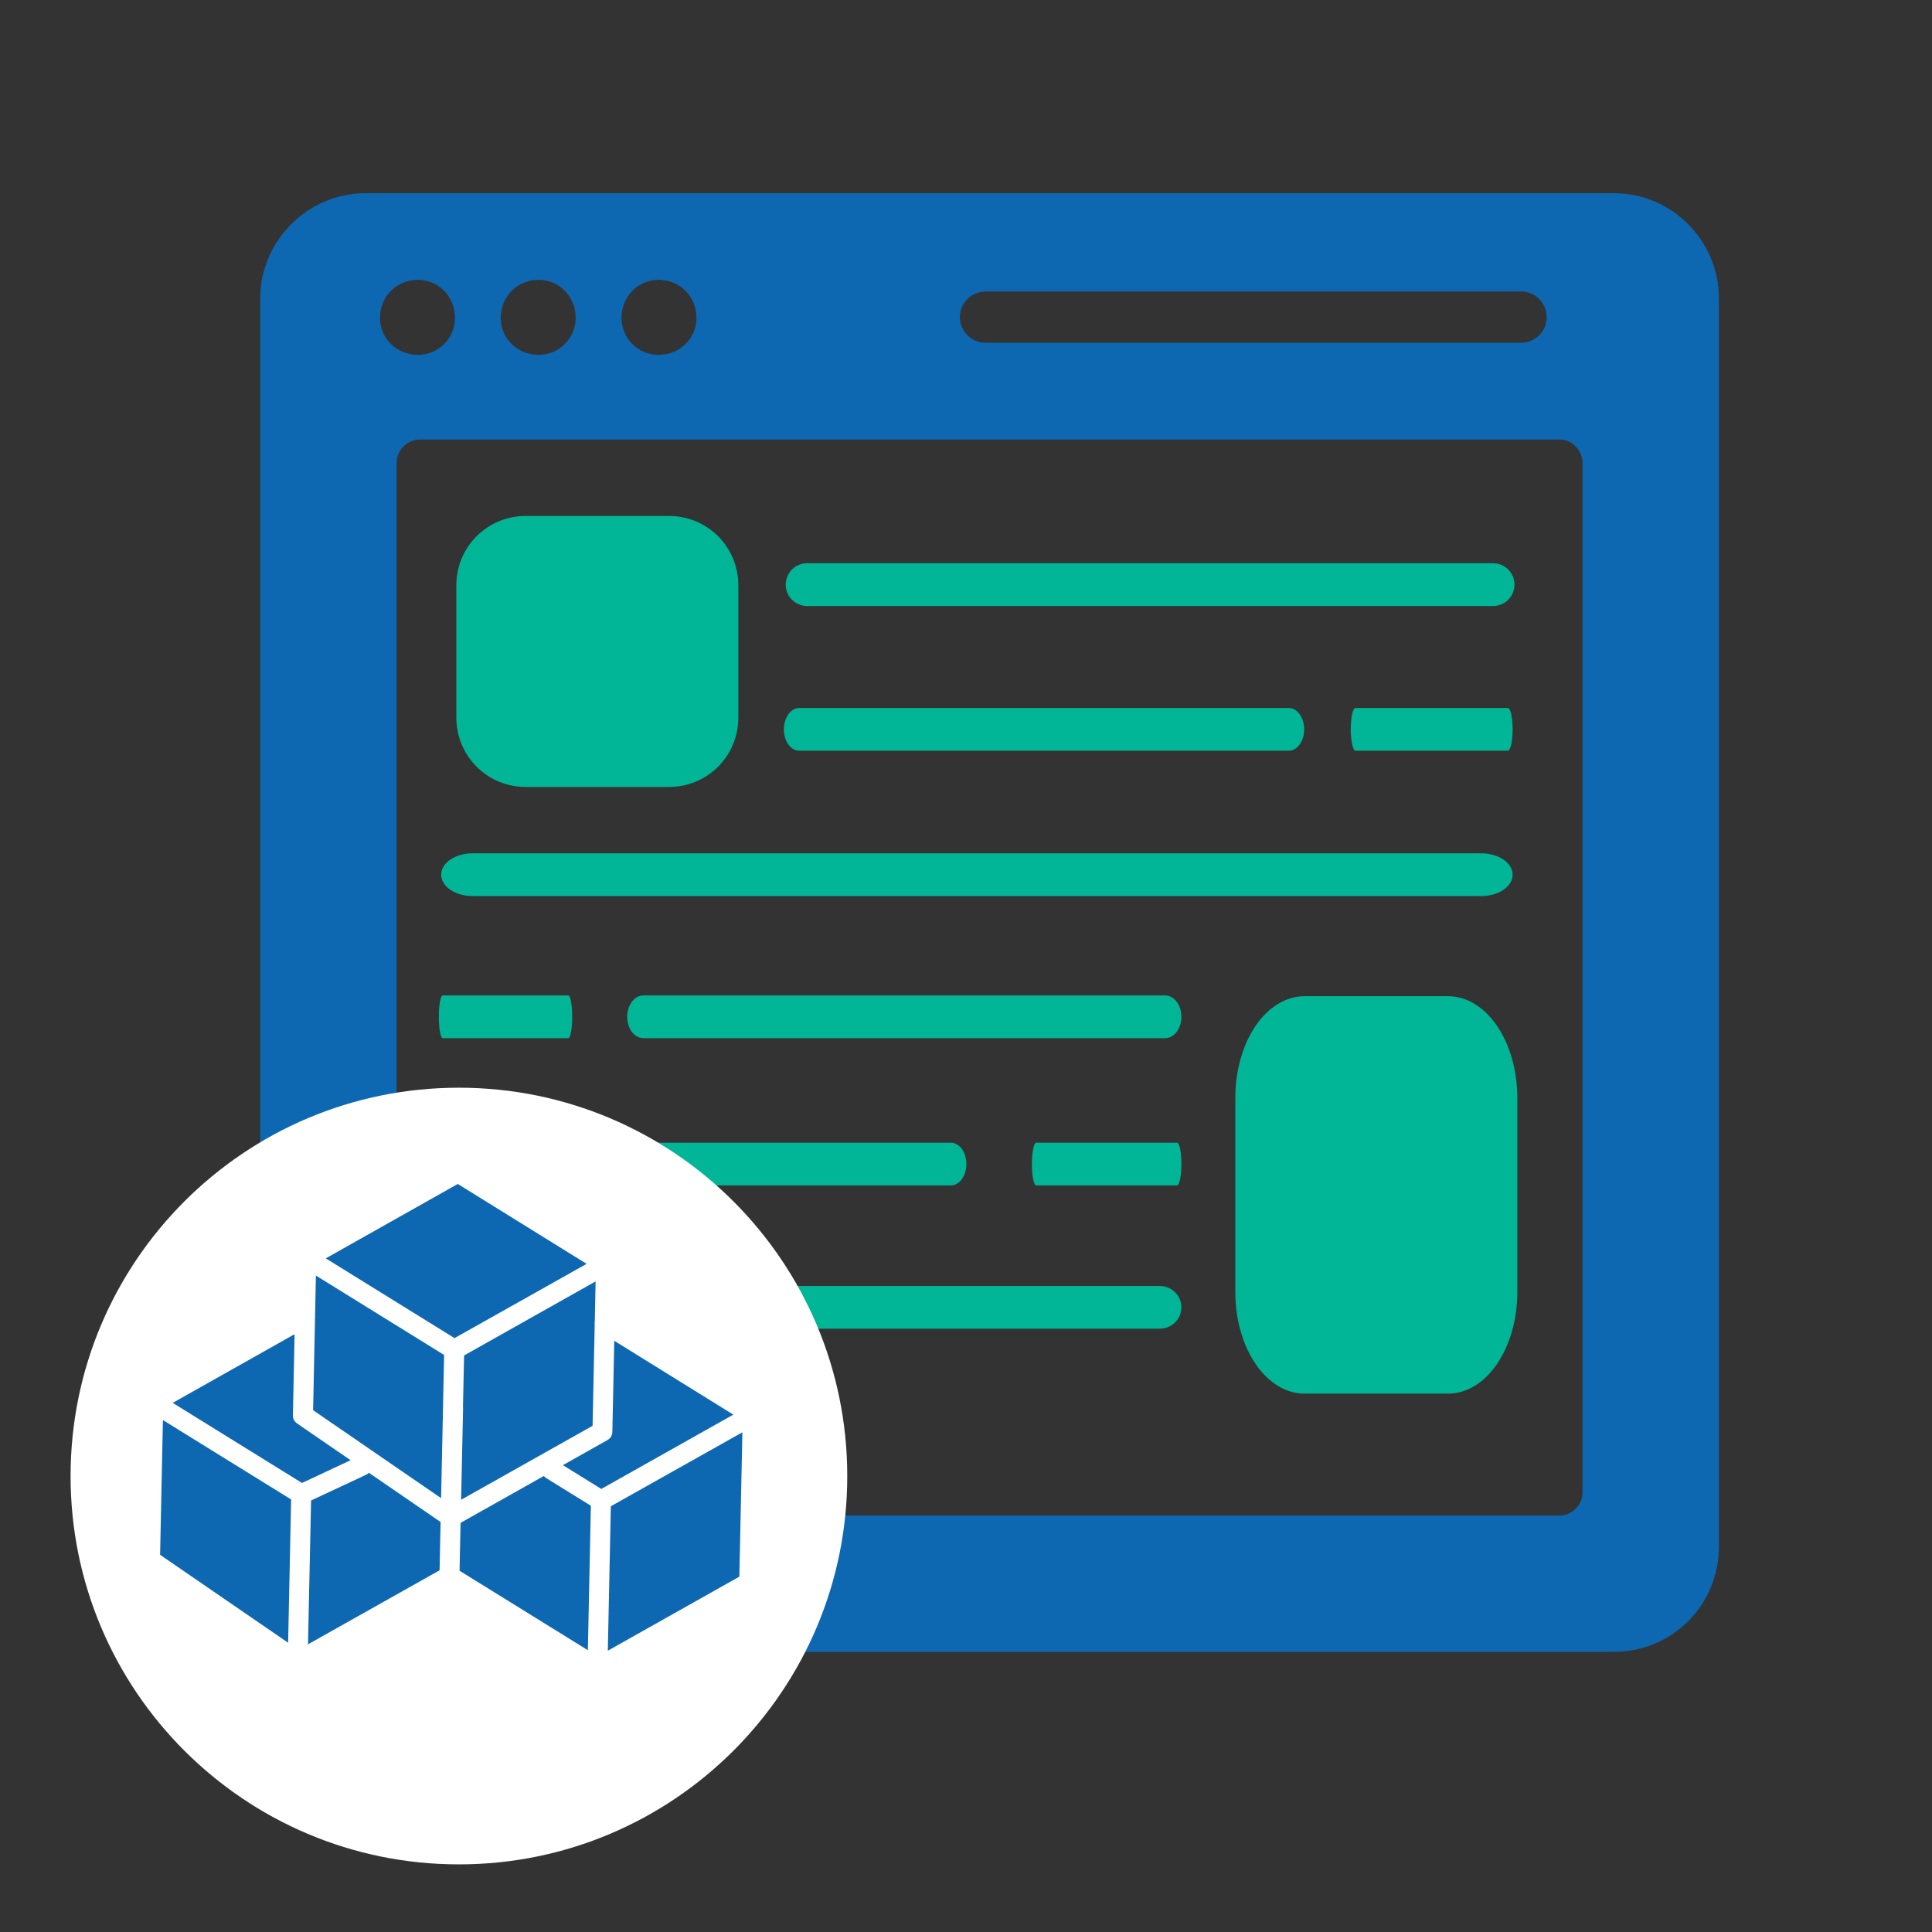 <svg xmlns="http://www.w3.org/2000/svg" xmlns:xlink="http://www.w3.org/1999/xlink" width="200" zoomAndPan="magnify" viewBox="0 0 150 150" height="200" preserveAspectRatio="xMidYMid meet" version="1.0"><rect x="0" y="0" width="150" height="150" fill="#333333" stroke="none"/><defs><clipPath id="79361bdefe"><path d="M 20.203 15 L 133.453 15 L 133.453 128.25 L 20.203 128.25 Z M 20.203 15 " clip-rule="nonzero"/></clipPath><clipPath id="7932633c7b"><path d="M 5.48 84.449 L 65.781 84.449 L 65.781 144.75 L 5.48 144.75 Z M 5.48 84.449 " clip-rule="nonzero"/></clipPath><clipPath id="1d639d777f"><path d="M 35.629 84.449 C 18.98 84.449 5.48 97.949 5.48 114.602 C 5.48 131.25 18.98 144.75 35.629 144.75 C 52.281 144.75 65.781 131.25 65.781 114.602 C 65.781 97.949 52.281 84.449 35.629 84.449 " clip-rule="nonzero"/></clipPath><clipPath id="4fcbf0bc1c"><path d="M 25 91 L 46 91 L 46 104 L 25 104 Z M 25 91 " clip-rule="nonzero"/></clipPath><clipPath id="f190df04f4"><path d="M 13.051 91.066 L 58.043 92.012 L 57.27 128.754 L 12.281 127.809 Z M 13.051 91.066 " clip-rule="nonzero"/></clipPath><clipPath id="155dbf8345"><path d="M 13.051 91.066 L 58.043 92.012 L 57.27 128.754 L 12.281 127.809 Z M 13.051 91.066 " clip-rule="nonzero"/></clipPath><clipPath id="b0d955acb0"><path d="M 35 99 L 47 99 L 47 117 L 35 117 Z M 35 99 " clip-rule="nonzero"/></clipPath><clipPath id="6a9bfb10ef"><path d="M 13.051 91.066 L 58.043 92.012 L 57.27 128.754 L 12.281 127.809 Z M 13.051 91.066 " clip-rule="nonzero"/></clipPath><clipPath id="0a8a8a112b"><path d="M 13.051 91.066 L 58.043 92.012 L 57.27 128.754 L 12.281 127.809 Z M 13.051 91.066 " clip-rule="nonzero"/></clipPath><clipPath id="23e057d8dc"><path d="M 24 99 L 35 99 L 35 117 L 24 117 Z M 24 99 " clip-rule="nonzero"/></clipPath><clipPath id="447e09649e"><path d="M 13.051 91.066 L 58.043 92.012 L 57.27 128.754 L 12.281 127.809 Z M 13.051 91.066 " clip-rule="nonzero"/></clipPath><clipPath id="a8bd7859be"><path d="M 13.051 91.066 L 58.043 92.012 L 57.27 128.754 L 12.281 127.809 Z M 13.051 91.066 " clip-rule="nonzero"/></clipPath><clipPath id="dddeb90039"><path d="M 43 104 L 57 104 L 57 116 L 43 116 Z M 43 104 " clip-rule="nonzero"/></clipPath><clipPath id="dd64ce727a"><path d="M 13.051 91.066 L 58.043 92.012 L 57.27 128.754 L 12.281 127.809 Z M 13.051 91.066 " clip-rule="nonzero"/></clipPath><clipPath id="dadb21e3b7"><path d="M 13.051 91.066 L 58.043 92.012 L 57.27 128.754 L 12.281 127.809 Z M 13.051 91.066 " clip-rule="nonzero"/></clipPath><clipPath id="44cf07ae38"><path d="M 13 103 L 28 103 L 28 116 L 13 116 Z M 13 103 " clip-rule="nonzero"/></clipPath><clipPath id="3a9a74244f"><path d="M 13.051 91.066 L 58.043 92.012 L 57.27 128.754 L 12.281 127.809 Z M 13.051 91.066 " clip-rule="nonzero"/></clipPath><clipPath id="4add77ee9f"><path d="M 13.051 91.066 L 58.043 92.012 L 57.27 128.754 L 12.281 127.809 Z M 13.051 91.066 " clip-rule="nonzero"/></clipPath><clipPath id="93e46e910e"><path d="M 12 110 L 23 110 L 23 128 L 12 128 Z M 12 110 " clip-rule="nonzero"/></clipPath><clipPath id="d5f6181a1c"><path d="M 13.051 91.066 L 58.043 92.012 L 57.27 128.754 L 12.281 127.809 Z M 13.051 91.066 " clip-rule="nonzero"/></clipPath><clipPath id="21d5da209c"><path d="M 13.051 91.066 L 58.043 92.012 L 57.27 128.754 L 12.281 127.809 Z M 13.051 91.066 " clip-rule="nonzero"/></clipPath><clipPath id="32563c1e1b"><path d="M 47 111 L 58 111 L 58 129 L 47 129 Z M 47 111 " clip-rule="nonzero"/></clipPath><clipPath id="e673e3951c"><path d="M 13.051 91.066 L 58.043 92.012 L 57.27 128.754 L 12.281 127.809 Z M 13.051 91.066 " clip-rule="nonzero"/></clipPath><clipPath id="ee836491fc"><path d="M 13.051 91.066 L 58.043 92.012 L 57.27 128.754 L 12.281 127.809 Z M 13.051 91.066 " clip-rule="nonzero"/></clipPath><clipPath id="07819b9b52"><path d="M 35 114 L 46 114 L 46 129 L 35 129 Z M 35 114 " clip-rule="nonzero"/></clipPath><clipPath id="17a01e9994"><path d="M 13.051 91.066 L 58.043 92.012 L 57.27 128.754 L 12.281 127.809 Z M 13.051 91.066 " clip-rule="nonzero"/></clipPath><clipPath id="6a18fd7cb3"><path d="M 13.051 91.066 L 58.043 92.012 L 57.27 128.754 L 12.281 127.809 Z M 13.051 91.066 " clip-rule="nonzero"/></clipPath><clipPath id="9742164b68"><path d="M 23 114 L 35 114 L 35 128 L 23 128 Z M 23 114 " clip-rule="nonzero"/></clipPath><clipPath id="433fed1bbc"><path d="M 13.051 91.066 L 58.043 92.012 L 57.27 128.754 L 12.281 127.809 Z M 13.051 91.066 " clip-rule="nonzero"/></clipPath><clipPath id="a02b2da8b4"><path d="M 13.051 91.066 L 58.043 92.012 L 57.27 128.754 L 12.281 127.809 Z M 13.051 91.066 " clip-rule="nonzero"/></clipPath></defs><g clip-path="url(#79361bdefe)"><path fill="#0d68b1" d="M 30.789 115.926 L 30.789 35.941 C 30.789 34.957 31.621 34.125 32.605 34.125 L 121.129 34.125 C 122.035 34.125 122.867 34.957 122.867 35.941 L 122.867 115.926 C 122.867 116.832 122.035 117.664 121.129 117.664 L 32.605 117.664 C 31.621 117.664 30.789 116.832 30.789 115.926 Z M 118.098 26.613 L 76.52 26.613 C 75.422 26.613 74.523 25.723 74.523 24.629 C 74.523 23.531 75.422 22.633 76.52 22.633 L 118.098 22.633 C 119.191 22.633 120.086 23.531 120.086 24.629 C 120.086 25.723 119.191 26.613 118.098 26.613 Z M 125.293 15 L 28.363 15 C 23.906 15 20.203 18.703 20.203 23.16 L 20.203 120.09 C 20.203 124.621 23.906 128.25 28.363 128.25 L 125.293 128.25 C 129.824 128.25 133.453 124.621 133.453 120.09 L 133.453 23.16 C 133.453 18.703 129.824 15 125.293 15 Z M 51.125 27.551 C 49.539 27.551 48.254 26.266 48.254 24.68 C 48.254 23.012 49.539 21.727 51.125 21.727 C 52.789 21.727 54.074 23.012 54.074 24.68 C 54.074 26.266 52.789 27.551 51.125 27.551 Z M 44.695 24.68 C 44.695 26.266 43.41 27.551 41.824 27.551 C 40.16 27.551 38.875 26.266 38.875 24.68 C 38.875 23.012 40.16 21.727 41.824 21.727 C 43.41 21.727 44.695 23.012 44.695 24.68 Z M 35.324 24.68 C 35.324 26.266 34.039 27.551 32.453 27.551 C 30.789 27.551 29.5 26.266 29.5 24.68 C 29.5 23.012 30.789 21.727 32.453 21.727 C 34.039 21.727 35.324 23.012 35.324 24.68 Z M 35.324 24.68 " fill-opacity="1" fill-rule="evenodd"/></g><path fill="#00b696" d="M 40.797 40.059 L 51.957 40.059 C 52.309 40.059 52.66 40.094 53.004 40.164 C 53.352 40.23 53.688 40.332 54.012 40.469 C 54.336 40.602 54.645 40.77 54.938 40.965 C 55.23 41.16 55.504 41.383 55.754 41.629 C 56 41.879 56.223 42.152 56.418 42.445 C 56.613 42.738 56.781 43.047 56.914 43.371 C 57.051 43.695 57.152 44.031 57.219 44.379 C 57.289 44.723 57.324 45.074 57.324 45.426 L 57.324 55.734 C 57.324 56.086 57.289 56.434 57.219 56.777 C 57.152 57.125 57.051 57.461 56.914 57.785 C 56.781 58.109 56.613 58.422 56.418 58.715 C 56.223 59.008 56 59.277 55.754 59.527 C 55.504 59.777 55.23 59.996 54.938 60.195 C 54.645 60.391 54.336 60.555 54.012 60.691 C 53.688 60.824 53.352 60.926 53.004 60.996 C 52.66 61.062 52.309 61.098 51.957 61.098 L 40.797 61.098 C 40.445 61.098 40.094 61.062 39.75 60.996 C 39.402 60.926 39.07 60.824 38.742 60.691 C 38.418 60.555 38.109 60.391 37.816 60.195 C 37.523 59.996 37.25 59.777 37.004 59.527 C 36.754 59.277 36.531 59.008 36.336 58.715 C 36.141 58.422 35.973 58.109 35.84 57.785 C 35.703 57.461 35.602 57.125 35.535 56.777 C 35.465 56.434 35.43 56.086 35.43 55.734 L 35.43 45.426 C 35.43 45.074 35.465 44.723 35.535 44.379 C 35.602 44.031 35.703 43.695 35.84 43.371 C 35.973 43.047 36.141 42.738 36.336 42.445 C 36.531 42.152 36.754 41.879 37.004 41.629 C 37.25 41.383 37.523 41.16 37.816 40.965 C 38.109 40.77 38.418 40.602 38.742 40.469 C 39.07 40.332 39.402 40.23 39.75 40.164 C 40.094 40.094 40.445 40.059 40.797 40.059 Z M 40.797 40.059 " fill-opacity="1" fill-rule="evenodd"/><path fill="#00b696" d="M 62.66 43.73 L 115.93 43.73 C 116.148 43.73 116.359 43.773 116.562 43.859 C 116.766 43.941 116.945 44.062 117.098 44.215 C 117.254 44.371 117.375 44.551 117.457 44.754 C 117.543 44.957 117.582 45.168 117.582 45.387 L 117.582 45.395 C 117.582 45.613 117.543 45.824 117.457 46.027 C 117.375 46.23 117.254 46.41 117.098 46.566 C 116.945 46.719 116.766 46.84 116.562 46.922 C 116.359 47.008 116.148 47.051 115.93 47.051 L 62.66 47.051 C 62.441 47.051 62.227 47.008 62.027 46.922 C 61.824 46.84 61.645 46.719 61.488 46.566 C 61.332 46.41 61.215 46.23 61.129 46.027 C 61.047 45.824 61.004 45.613 61.004 45.395 L 61.004 45.387 C 61.004 45.168 61.047 44.957 61.129 44.754 C 61.215 44.551 61.332 44.371 61.488 44.215 C 61.645 44.062 61.824 43.941 62.027 43.859 C 62.227 43.773 62.441 43.73 62.66 43.73 Z M 62.66 43.73 " fill-opacity="1" fill-rule="evenodd"/><path fill="#00b696" d="M 62.047 54.969 L 100.066 54.969 C 100.223 54.969 100.375 55.012 100.52 55.094 C 100.664 55.18 100.793 55.297 100.906 55.453 C 101.016 55.609 101.102 55.789 101.164 55.992 C 101.223 56.195 101.254 56.406 101.254 56.625 L 101.254 56.633 C 101.254 56.852 101.223 57.062 101.164 57.266 C 101.102 57.469 101.016 57.648 100.906 57.801 C 100.793 57.957 100.664 58.078 100.52 58.16 C 100.375 58.246 100.223 58.285 100.066 58.285 L 62.047 58.285 C 61.891 58.285 61.738 58.246 61.594 58.16 C 61.449 58.078 61.32 57.957 61.207 57.801 C 61.098 57.648 61.012 57.469 60.949 57.266 C 60.891 57.062 60.859 56.852 60.859 56.633 L 60.859 56.625 C 60.859 56.406 60.891 56.195 60.949 55.992 C 61.012 55.789 61.098 55.609 61.207 55.453 C 61.32 55.297 61.449 55.18 61.594 55.094 C 61.738 55.012 61.891 54.969 62.047 54.969 Z M 62.047 54.969 " fill-opacity="1" fill-rule="evenodd"/><path fill="#00b696" d="M 105.242 54.969 L 117.07 54.969 C 117.117 54.969 117.168 55.012 117.211 55.094 C 117.258 55.18 117.297 55.297 117.332 55.453 C 117.367 55.609 117.395 55.789 117.41 55.992 C 117.43 56.195 117.441 56.406 117.441 56.625 L 117.441 56.633 C 117.441 56.852 117.43 57.062 117.41 57.266 C 117.395 57.469 117.367 57.648 117.332 57.801 C 117.297 57.957 117.258 58.078 117.211 58.16 C 117.168 58.246 117.117 58.285 117.07 58.285 L 105.242 58.285 C 105.195 58.285 105.148 58.246 105.102 58.16 C 105.055 58.078 105.016 57.957 104.98 57.801 C 104.945 57.648 104.918 57.469 104.902 57.266 C 104.883 57.062 104.871 56.852 104.871 56.633 L 104.871 56.625 C 104.871 56.406 104.883 56.195 104.902 55.992 C 104.918 55.789 104.945 55.609 104.98 55.453 C 105.016 55.297 105.055 55.18 105.102 55.094 C 105.148 55.012 105.195 54.969 105.242 54.969 Z M 105.242 54.969 " fill-opacity="1" fill-rule="evenodd"/><path fill="#00b696" d="M 36.684 66.25 L 115.008 66.25 C 115.328 66.25 115.641 66.293 115.938 66.379 C 116.234 66.461 116.5 66.582 116.727 66.738 C 116.957 66.891 117.133 67.07 117.254 67.273 C 117.379 67.477 117.441 67.688 117.441 67.906 L 117.441 67.914 C 117.441 68.133 117.379 68.344 117.254 68.547 C 117.133 68.75 116.957 68.93 116.727 69.086 C 116.5 69.238 116.234 69.359 115.938 69.445 C 115.641 69.527 115.328 69.57 115.008 69.57 L 36.684 69.57 C 36.363 69.57 36.051 69.527 35.754 69.445 C 35.457 69.359 35.191 69.238 34.965 69.086 C 34.738 68.93 34.562 68.75 34.438 68.547 C 34.312 68.344 34.254 68.133 34.254 67.914 L 34.254 67.906 C 34.254 67.688 34.312 67.477 34.438 67.273 C 34.562 67.07 34.738 66.891 34.965 66.738 C 35.191 66.582 35.457 66.461 35.754 66.379 C 36.051 66.293 36.363 66.25 36.684 66.25 Z M 36.684 66.25 " fill-opacity="1" fill-rule="evenodd"/><path fill="#00b696" d="M 49.957 77.285 L 90.461 77.285 C 90.629 77.285 90.789 77.328 90.945 77.41 C 91.098 77.496 91.234 77.613 91.355 77.77 C 91.473 77.926 91.562 78.105 91.629 78.309 C 91.691 78.508 91.723 78.723 91.723 78.941 L 91.723 78.949 C 91.723 79.168 91.691 79.379 91.629 79.582 C 91.562 79.785 91.473 79.961 91.355 80.117 C 91.234 80.273 91.098 80.395 90.945 80.477 C 90.789 80.562 90.629 80.602 90.461 80.602 L 49.957 80.602 C 49.789 80.602 49.629 80.562 49.473 80.477 C 49.316 80.395 49.18 80.273 49.062 80.117 C 48.945 79.961 48.855 79.785 48.789 79.582 C 48.727 79.379 48.695 79.168 48.695 78.949 L 48.695 78.941 C 48.695 78.723 48.727 78.508 48.789 78.309 C 48.855 78.105 48.945 77.926 49.062 77.77 C 49.18 77.613 49.316 77.496 49.473 77.41 C 49.629 77.328 49.789 77.285 49.957 77.285 Z M 49.957 77.285 " fill-opacity="1" fill-rule="evenodd"/><path fill="#00b696" d="M 34.371 77.285 L 44.121 77.285 C 44.16 77.285 44.199 77.328 44.238 77.41 C 44.273 77.496 44.309 77.613 44.336 77.77 C 44.363 77.926 44.387 78.105 44.402 78.309 C 44.418 78.508 44.422 78.723 44.422 78.941 L 44.422 78.949 C 44.422 79.168 44.418 79.379 44.402 79.582 C 44.387 79.785 44.363 79.961 44.336 80.117 C 44.309 80.273 44.273 80.395 44.238 80.477 C 44.199 80.562 44.16 80.602 44.121 80.602 L 34.371 80.602 C 34.332 80.602 34.293 80.562 34.258 80.477 C 34.219 80.395 34.188 80.273 34.16 80.117 C 34.129 79.961 34.109 79.785 34.094 79.582 C 34.078 79.379 34.07 79.168 34.07 78.949 L 34.07 78.941 C 34.07 78.723 34.078 78.508 34.094 78.309 C 34.109 78.105 34.129 77.926 34.16 77.77 C 34.188 77.613 34.219 77.496 34.258 77.41 C 34.293 77.328 34.332 77.285 34.371 77.285 Z M 34.371 77.285 " fill-opacity="1" fill-rule="evenodd"/><path fill="#00b696" d="M 35.758 99.844 L 90.039 99.844 C 90.262 99.844 90.477 99.887 90.684 99.969 C 90.891 100.055 91.07 100.172 91.23 100.328 C 91.387 100.484 91.508 100.66 91.594 100.863 C 91.68 101.066 91.723 101.277 91.723 101.496 L 91.723 101.504 C 91.723 101.727 91.68 101.938 91.594 102.141 C 91.508 102.34 91.387 102.52 91.23 102.676 C 91.07 102.832 90.891 102.949 90.684 103.035 C 90.477 103.117 90.262 103.16 90.039 103.16 L 35.758 103.16 C 35.531 103.16 35.316 103.117 35.109 103.035 C 34.906 102.949 34.723 102.832 34.562 102.676 C 34.406 102.52 34.285 102.34 34.199 102.141 C 34.113 101.938 34.07 101.727 34.07 101.504 L 34.07 101.496 C 34.07 101.277 34.113 101.066 34.199 100.863 C 34.285 100.66 34.406 100.484 34.562 100.328 C 34.723 100.172 34.906 100.055 35.109 99.969 C 35.316 99.887 35.531 99.844 35.758 99.844 Z M 35.758 99.844 " fill-opacity="1" fill-rule="evenodd"/><path fill="#00b696" d="M 101.277 77.344 L 112.438 77.344 C 112.789 77.344 113.137 77.395 113.484 77.496 C 113.828 77.598 114.164 77.746 114.492 77.945 C 114.816 78.145 115.125 78.387 115.418 78.672 C 115.711 78.961 115.98 79.285 116.23 79.652 C 116.48 80.02 116.703 80.414 116.898 80.844 C 117.094 81.273 117.258 81.73 117.395 82.207 C 117.527 82.684 117.633 83.176 117.699 83.684 C 117.77 84.191 117.805 84.703 117.805 85.219 L 117.805 100.328 C 117.805 100.844 117.77 101.355 117.699 101.863 C 117.633 102.371 117.527 102.863 117.395 103.34 C 117.258 103.816 117.094 104.273 116.898 104.703 C 116.703 105.133 116.48 105.527 116.23 105.895 C 115.98 106.262 115.711 106.586 115.418 106.875 C 115.125 107.16 114.816 107.402 114.492 107.602 C 114.164 107.801 113.828 107.949 113.484 108.051 C 113.137 108.152 112.789 108.199 112.438 108.199 L 101.277 108.199 C 100.922 108.199 100.574 108.152 100.23 108.051 C 99.883 107.949 99.547 107.801 99.223 107.602 C 98.898 107.402 98.586 107.16 98.293 106.875 C 98 106.586 97.73 106.262 97.48 105.895 C 97.23 105.527 97.012 105.133 96.812 104.703 C 96.617 104.273 96.453 103.816 96.32 103.34 C 96.184 102.863 96.082 102.371 96.012 101.863 C 95.945 101.355 95.91 100.844 95.91 100.328 L 95.91 85.219 C 95.91 84.703 95.945 84.191 96.012 83.684 C 96.082 83.176 96.184 82.684 96.32 82.207 C 96.453 81.73 96.617 81.273 96.812 80.844 C 97.012 80.414 97.23 80.02 97.48 79.652 C 97.73 79.285 98 78.961 98.293 78.672 C 98.586 78.387 98.898 78.145 99.223 77.945 C 99.547 77.746 99.883 77.598 100.23 77.496 C 100.574 77.395 100.922 77.344 101.277 77.344 Z M 101.277 77.344 " fill-opacity="1" fill-rule="evenodd"/><path fill="#00b696" d="M 35.273 88.719 L 73.828 88.719 C 73.988 88.719 74.141 88.762 74.289 88.844 C 74.434 88.93 74.566 89.047 74.68 89.203 C 74.789 89.359 74.879 89.539 74.938 89.742 C 75 89.945 75.031 90.156 75.031 90.375 L 75.031 90.383 C 75.031 90.602 75 90.812 74.938 91.016 C 74.879 91.219 74.789 91.398 74.68 91.551 C 74.566 91.707 74.434 91.828 74.289 91.91 C 74.141 91.996 73.988 92.035 73.828 92.035 L 35.273 92.035 C 35.113 92.035 34.961 91.996 34.812 91.91 C 34.664 91.828 34.535 91.707 34.422 91.551 C 34.309 91.398 34.223 91.219 34.16 91.016 C 34.102 90.812 34.07 90.602 34.07 90.383 L 34.07 90.375 C 34.07 90.156 34.102 89.945 34.16 89.742 C 34.223 89.539 34.309 89.359 34.422 89.203 C 34.535 89.047 34.664 88.93 34.812 88.844 C 34.961 88.762 35.113 88.719 35.273 88.719 Z M 35.273 88.719 " fill-opacity="1" fill-rule="evenodd"/><path fill="#00b696" d="M 80.457 88.719 L 91.383 88.719 C 91.43 88.719 91.473 88.762 91.512 88.844 C 91.555 88.93 91.594 89.047 91.625 89.203 C 91.656 89.359 91.68 89.539 91.699 89.742 C 91.715 89.945 91.723 90.156 91.723 90.375 L 91.723 90.383 C 91.723 90.602 91.715 90.812 91.699 91.016 C 91.68 91.219 91.656 91.398 91.625 91.551 C 91.594 91.707 91.555 91.828 91.512 91.91 C 91.473 91.996 91.43 92.035 91.383 92.035 L 80.457 92.035 C 80.41 92.035 80.367 91.996 80.324 91.91 C 80.285 91.828 80.246 91.707 80.215 91.551 C 80.184 91.398 80.16 91.219 80.141 91.016 C 80.125 90.812 80.117 90.602 80.117 90.383 L 80.117 90.375 C 80.117 90.156 80.125 89.945 80.141 89.742 C 80.16 89.539 80.184 89.359 80.215 89.203 C 80.246 89.047 80.285 88.93 80.324 88.844 C 80.367 88.762 80.41 88.719 80.457 88.719 Z M 80.457 88.719 " fill-opacity="1" fill-rule="evenodd"/><g clip-path="url(#7932633c7b)"><g clip-path="url(#1d639d777f)"><path fill="#ffffff" d="M 5.48 84.449 L 65.781 84.449 L 65.781 144.75 L 5.48 144.75 Z M 5.48 84.449 " fill-opacity="1" fill-rule="nonzero"/></g></g><g clip-path="url(#4fcbf0bc1c)"><g clip-path="url(#f190df04f4)"><g clip-path="url(#155dbf8345)"><path fill="#0d68b1" d="M 35.543 91.922 L 45.543 98.125 L 35.289 103.891 L 25.293 97.699 Z M 35.543 91.922 " fill-opacity="1" fill-rule="evenodd"/></g></g></g><g clip-path="url(#b0d955acb0)"><g clip-path="url(#6a9bfb10ef)"><g clip-path="url(#0a8a8a112b)"><path fill="#0d68b1" d="M 46.242 99.488 L 46.18 102.57 C 46.16 102.664 46.156 102.762 46.172 102.855 L 46.008 110.699 L 35.801 116.441 L 35.953 109.367 C 35.957 109.324 35.953 109.281 35.945 109.238 L 36.031 105.238 Z M 46.242 99.488 " fill-opacity="1" fill-rule="evenodd"/></g></g></g><g clip-path="url(#23e057d8dc)"><g clip-path="url(#447e09649e)"><g clip-path="url(#a8bd7859be)"><path fill="#0d68b1" d="M 24.527 99.035 L 34.48 105.199 L 34.395 109.254 C 34.395 109.281 34.395 109.305 34.395 109.332 L 34.246 116.316 L 24.309 109.488 L 24.457 102.359 C 24.469 102.285 24.473 102.207 24.461 102.133 Z M 24.527 99.035 " fill-opacity="1" fill-rule="evenodd"/></g></g></g><g clip-path="url(#dddeb90039)"><g clip-path="url(#dd64ce727a)"><g clip-path="url(#dadb21e3b7)"><path fill="#0d68b1" d="M 47.691 104.098 L 56.934 109.832 L 46.684 115.602 L 43.703 113.754 L 47.156 111.809 C 47.41 111.664 47.539 111.449 47.543 111.16 Z M 47.691 104.098 " fill-opacity="1" fill-rule="evenodd"/></g></g></g><g clip-path="url(#44cf07ae38)"><g clip-path="url(#3a9a74244f)"><g clip-path="url(#4add77ee9f)"><path fill="#0d68b1" d="M 22.871 103.586 L 22.742 109.871 C 22.73 110.148 22.844 110.363 23.074 110.523 L 27.219 113.371 L 23.445 115.137 L 13.41 108.918 Z M 22.871 103.586 " fill-opacity="1" fill-rule="evenodd"/></g></g></g><g clip-path="url(#93e46e910e)"><g clip-path="url(#d5f6181a1c)"><g clip-path="url(#21d5da209c)"><path fill="#0d68b1" d="M 12.648 110.254 L 22.602 116.418 L 22.371 127.543 L 12.43 120.715 Z M 12.648 110.254 " fill-opacity="1" fill-rule="evenodd"/></g></g></g><g clip-path="url(#32563c1e1b)"><g clip-path="url(#e673e3951c)"><g clip-path="url(#ee836491fc)"><path fill="#0d68b1" d="M 57.641 111.203 L 57.402 122.41 L 47.191 128.16 L 47.426 116.945 Z M 57.641 111.203 " fill-opacity="1" fill-rule="evenodd"/></g></g></g><g clip-path="url(#07819b9b52)"><g clip-path="url(#17a01e9994)"><g clip-path="url(#6a18fd7cb3)"><path fill="#0d68b1" d="M 42.223 114.594 C 42.277 114.66 42.34 114.719 42.418 114.766 L 45.875 116.906 L 45.641 128.121 L 35.68 121.953 L 35.758 118.234 Z M 42.223 114.594 " fill-opacity="1" fill-rule="evenodd"/></g></g></g><g clip-path="url(#9742164b68)"><g clip-path="url(#433fed1bbc)"><g clip-path="url(#a02b2da8b4)"><path fill="#0d68b1" d="M 28.645 114.348 L 34.207 118.168 L 34.129 121.918 L 23.914 127.664 L 24.152 116.496 L 28.418 114.504 C 28.504 114.465 28.578 114.414 28.645 114.348 Z M 28.645 114.348 " fill-opacity="1" fill-rule="evenodd"/></g></g></g></svg>